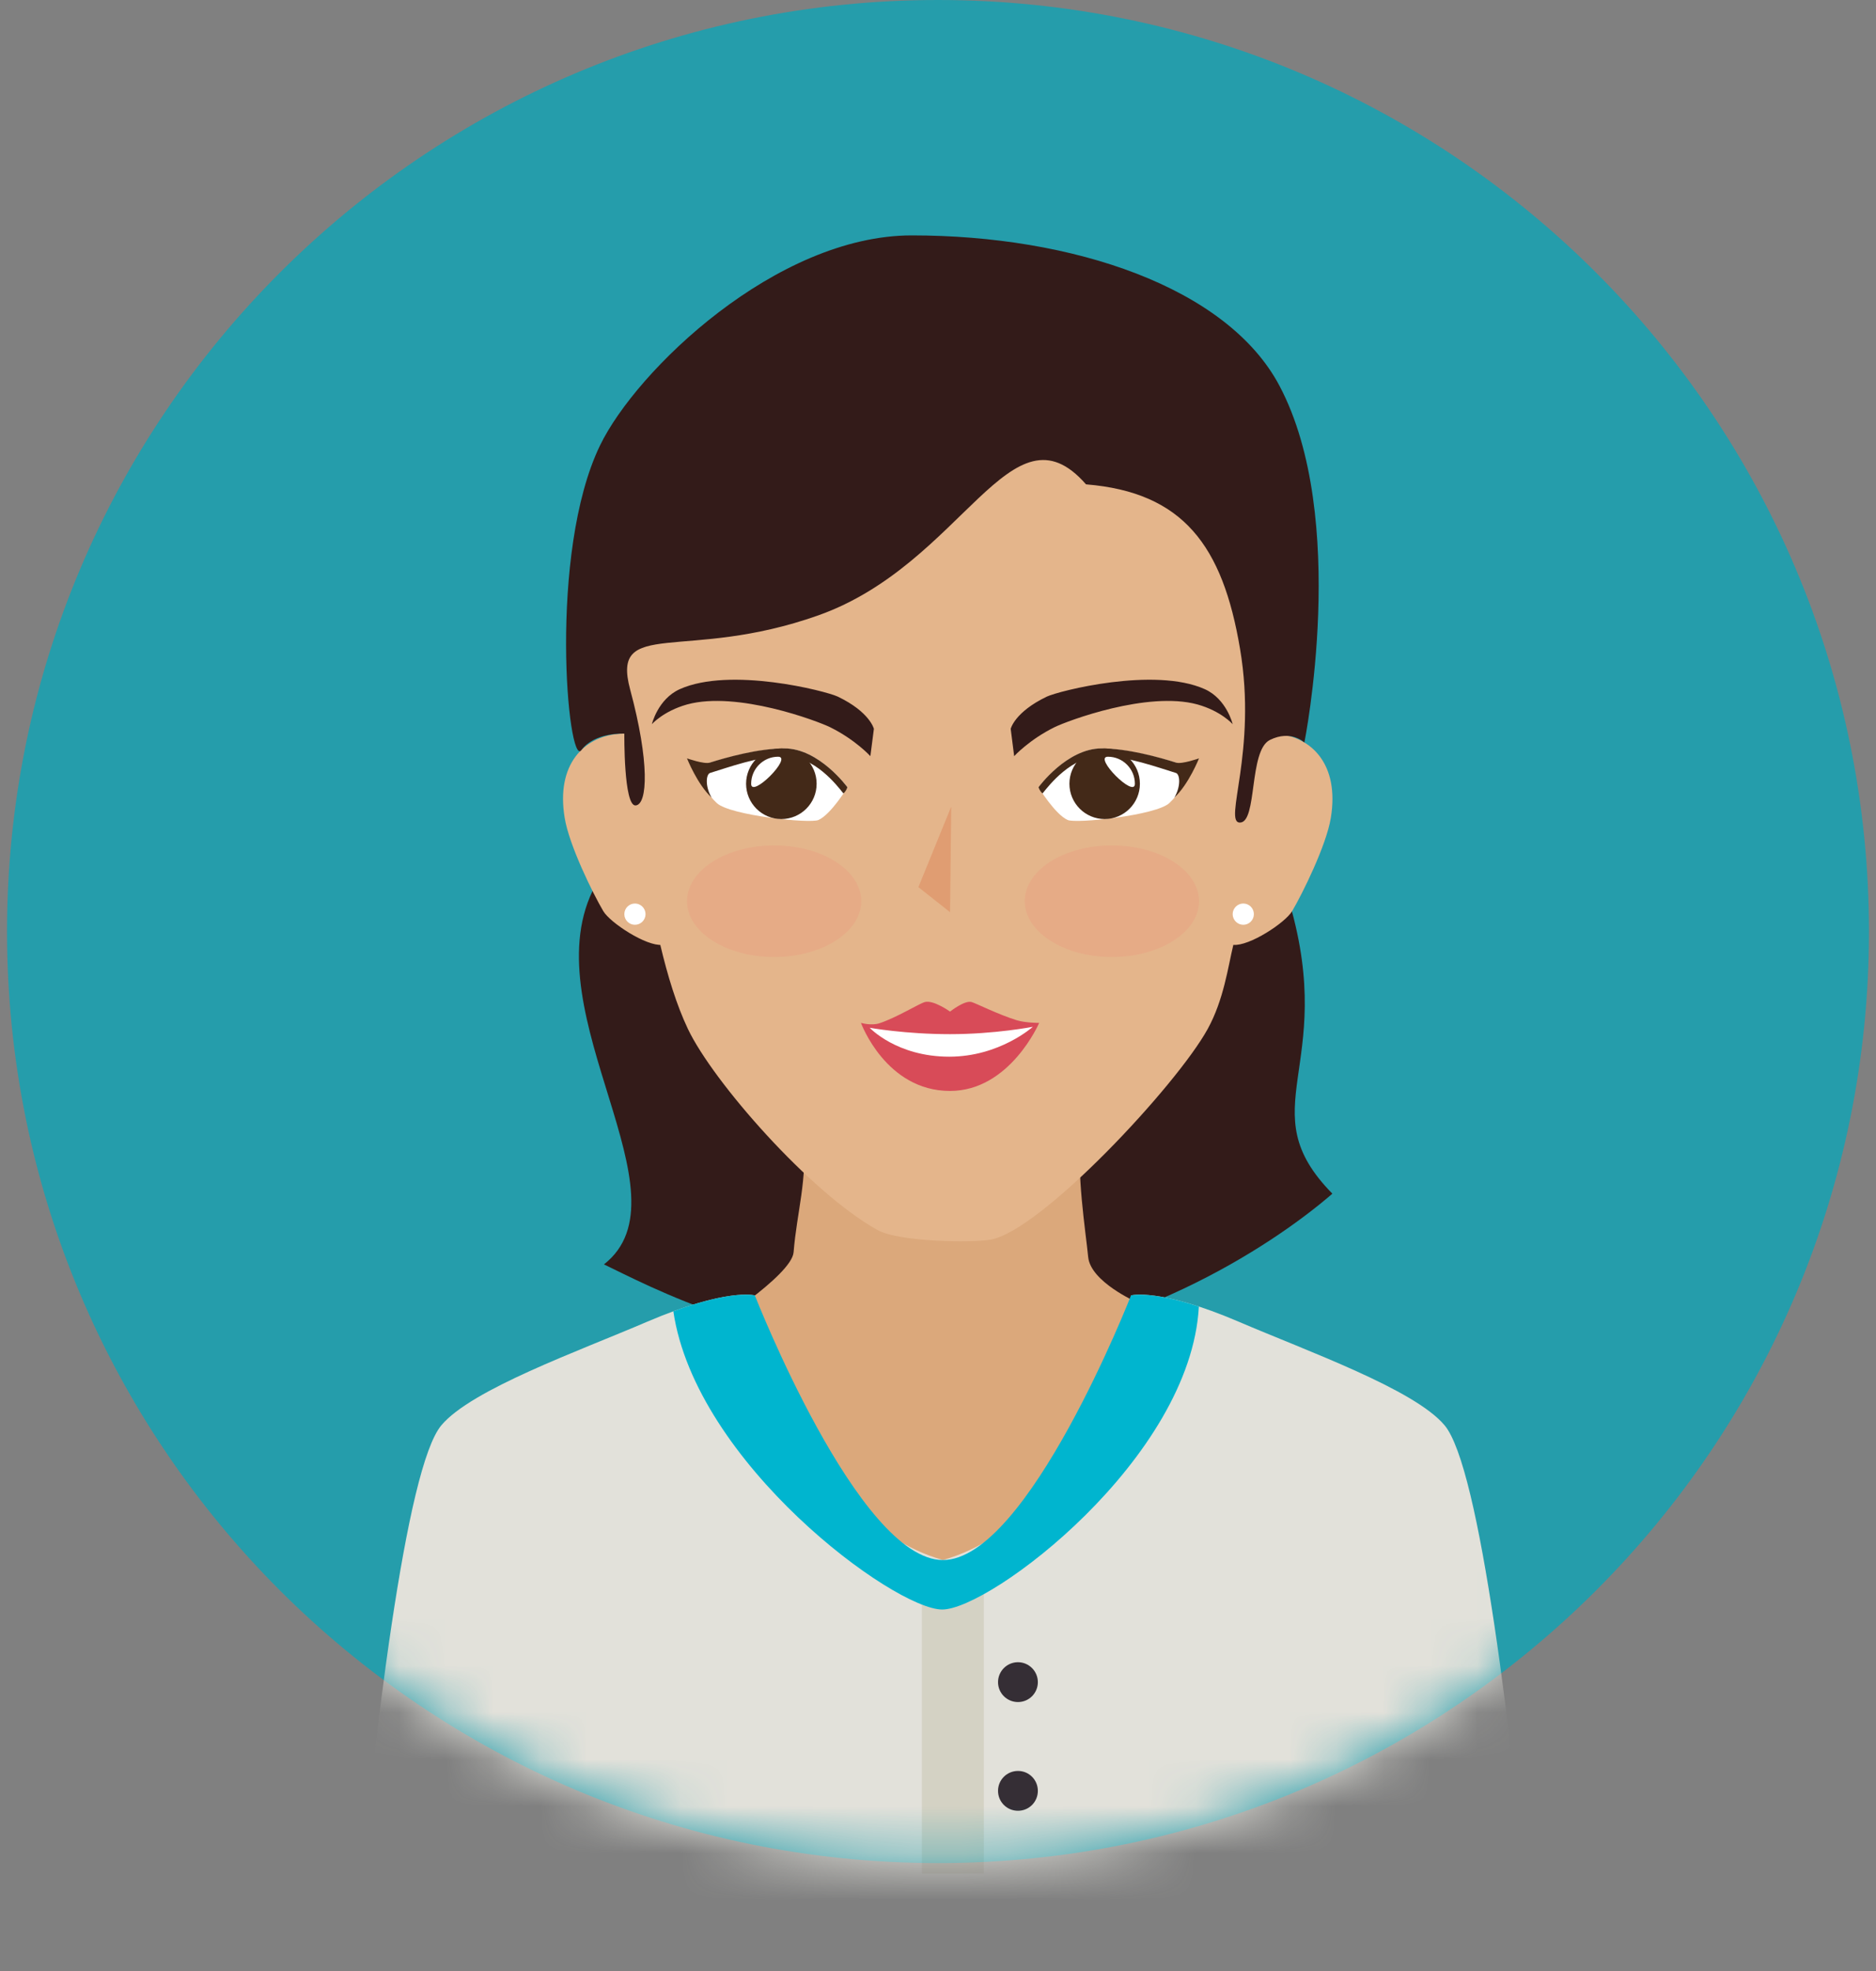 <svg xmlns="http://www.w3.org/2000/svg" width="40" height="42" viewBox="0 0 40 42" fill="none"><rect x="0" y="0" width="40" height="42" fill="#808080" stroke="none"/><g clip-path="url(#clip0_445_350)"><path d="M39.85 19.85C39.85 30.813 30.963 39.7 20 39.7C9.037 39.7 0.15 30.813 0.15 19.85C0.15 8.887 9.037 0 20 0C30.962 0 39.85 8.887 39.85 19.85Z" fill="#259DAB"></path><mask id="mask0_445_350" style="mask-type:luminance" maskUnits="userSpaceOnUse" x="0" y="0" width="40" height="40"><path d="M39.85 19.85C39.85 30.813 30.963 39.7 20 39.7C9.037 39.7 0.15 30.813 0.15 19.85C0.15 8.887 9.037 0 20 0C30.962 0 39.85 8.887 39.85 19.85Z" fill="white"></path></mask><g mask="url(#mask0_445_350)"><path d="M12.634 18.986C11.369 21.63 14.762 25.473 12.877 26.943C13.736 27.348 16.618 28.94 20.306 28.753C23.995 28.564 27.058 26.604 28.409 25.436C26.631 23.628 28.515 22.76 27.5 19.253" fill="#331B19"></path><path d="M24.228 27.743L23.837 32.833L20.818 35.42L18.105 33.611L15.086 28.318C15.086 28.318 16.88 27.185 16.921 26.684C16.99 25.823 17.222 25.127 17.125 24.226C16.95 22.58 23.341 22.468 23.059 24.177C22.937 24.922 23.151 26.258 23.202 26.785C23.252 27.313 24.228 27.743 24.228 27.743Z" fill="#DBA87B"></path><path d="M27.039 15.205C26.91 16.814 26.673 18.588 26.297 20.135C26.182 20.61 26.094 21.301 25.75 21.927C25.095 23.119 22.201 26.224 21.12 26.416C20.738 26.483 19.169 26.469 18.705 26.208C17.271 25.408 15.205 23.053 14.668 21.927C14.423 21.411 14.235 20.792 14.081 20.144C13.749 18.738 13.495 17.015 13.346 15.205C12.917 9.93 16.413 7.591 20.193 7.591C23.973 7.591 27.466 9.928 27.039 15.205Z" fill="#E4B58B"></path><path d="M28.376 17.427C28.28 18.015 27.77 19.045 27.551 19.415C27.403 19.664 26.637 20.166 26.297 20.134C25.957 20.102 26.087 19.184 25.961 18.872C25.835 18.559 25.784 17.899 25.8 17.185C25.829 16.023 26.534 15.573 27.245 15.639C27.955 15.706 28.564 16.279 28.376 17.427Z" fill="#E4B58B"></path><path d="M12.04 17.427C12.135 18.015 12.645 19.045 12.863 19.415C13.011 19.664 13.778 20.166 14.117 20.134C14.457 20.102 14.328 19.184 14.454 18.872C14.58 18.559 14.632 17.899 14.614 17.185C14.586 16.023 13.882 15.573 13.17 15.639C12.459 15.706 11.85 16.279 12.04 17.427Z" fill="#E4B58B"></path><path d="M13.899 15.432C13.899 15.432 14.026 14.897 14.493 14.686C15.567 14.203 17.605 14.723 17.863 14.844C18.549 15.173 18.633 15.531 18.633 15.531L18.558 16.113C18.558 16.113 18.237 15.761 17.699 15.496C17.431 15.364 15.717 14.719 14.651 15.011C14.143 15.153 13.899 15.432 13.899 15.432Z" fill="#331B19"></path><path d="M26.283 15.432C26.283 15.432 26.156 14.897 25.69 14.686C24.615 14.203 22.577 14.723 22.321 14.844C21.633 15.173 21.55 15.531 21.55 15.531L21.624 16.113C21.624 16.113 21.946 15.761 22.484 15.496C22.752 15.364 24.466 14.719 25.532 15.011C26.04 15.153 26.283 15.432 26.283 15.432Z" fill="#331B19"></path><path d="M13.312 15.633C13.312 15.633 13.296 17.184 13.553 17.163C13.81 17.143 13.853 16.238 13.436 14.693C13.019 13.148 14.619 14.117 17.45 13.112C20.543 12.014 21.553 8.489 23.156 10.321C25.229 10.49 26.071 11.63 26.44 13.826C26.812 16.021 26.071 17.536 26.44 17.528C26.812 17.52 26.624 15.992 27.076 15.768C27.527 15.544 27.812 15.822 27.812 15.822C27.812 15.822 28.774 11.037 27.28 8.219C26.165 6.115 22.87 5.016 19.442 5.016C16.552 5.016 13.568 7.891 12.794 9.491C11.681 11.79 12.109 16.374 12.395 15.985C12.679 15.597 13.312 15.633 13.312 15.633Z" fill="#331B19"></path><path d="M32.713 42C32.241 36.952 31.555 31.263 30.8 30.37C30.153 29.603 27.886 28.796 26.418 28.167C24.717 27.438 24.116 27.604 24.116 27.604C24.116 27.604 23.298 32.336 20.105 33.243C16.914 32.337 16.095 27.604 16.095 27.604C16.095 27.604 15.495 27.438 13.793 28.167C12.327 28.796 10.058 29.603 9.412 30.37C8.656 31.264 7.971 36.952 7.499 42H32.713Z" fill="#E2E1DA"></path><path d="M13.764 19.48C13.764 19.604 13.662 19.706 13.538 19.706C13.413 19.706 13.312 19.604 13.312 19.48C13.312 19.355 13.413 19.253 13.538 19.253C13.662 19.253 13.764 19.355 13.764 19.48Z" fill="white"></path><path d="M26.735 19.48C26.735 19.604 26.634 19.706 26.509 19.706C26.386 19.706 26.283 19.604 26.283 19.48C26.283 19.355 26.385 19.253 26.509 19.253C26.635 19.253 26.735 19.355 26.735 19.48Z" fill="white"></path><path d="M20.978 33.669H19.657V39.925H20.978V33.669Z" fill="#D4D2C4"></path><path d="M22.129 35.845C22.129 36.079 21.94 36.269 21.705 36.269C21.47 36.269 21.28 36.079 21.28 35.845C21.28 35.611 21.47 35.42 21.705 35.42C21.939 35.42 22.129 35.611 22.129 35.845Z" fill="#352E35"></path><path d="M22.129 38.161C22.129 38.397 21.94 38.586 21.705 38.586C21.47 38.586 21.28 38.397 21.28 38.161C21.28 37.926 21.47 37.737 21.705 37.737C21.939 37.736 22.129 37.926 22.129 38.161Z" fill="#352E35"></path><path d="M25.562 27.841C24.509 27.496 24.116 27.604 24.116 27.604C24.116 27.604 21.911 33.243 20.105 33.243C18.301 33.243 16.095 27.604 16.095 27.604C16.095 27.604 15.63 27.475 14.357 27.942C14.833 31.181 19.066 34.297 20.09 34.297C21.117 34.297 25.387 31.082 25.562 27.841Z" fill="#00B5CF"></path><path d="M14.839 16.347C14.839 16.347 14.912 16.76 15.283 17.112C15.562 17.376 17.27 17.554 17.451 17.473C17.72 17.353 18.07 16.777 18.07 16.777C18.07 16.777 17.469 15.95 16.729 15.95C15.985 15.949 14.839 16.347 14.839 16.347Z" fill="white"></path><path d="M16.726 16.11C16.19 16.11 15.514 16.357 15.14 16.471C15.055 16.498 15.029 16.752 15.172 16.995C14.868 16.715 14.648 16.16 14.648 16.16C14.648 16.16 15.013 16.289 15.133 16.251C15.49 16.139 16.17 15.948 16.726 15.948C17.467 15.948 18.068 16.775 18.068 16.775C18.068 16.775 18.045 16.856 17.983 16.907C17.85 16.741 17.369 16.11 16.726 16.11Z" fill="#432918"></path><path d="M15.908 16.701C15.908 17.116 16.244 17.453 16.66 17.453C17.076 17.453 17.412 17.116 17.412 16.701C17.412 16.286 17.076 15.949 16.66 15.949C16.244 15.949 15.908 16.284 15.908 16.701Z" fill="#432918"></path><path d="M16.016 16.702C16.016 17.021 16.91 16.125 16.591 16.125C16.274 16.125 16.016 16.384 16.016 16.702Z" fill="white"></path><path d="M20.257 19.438L19.582 18.904L20.282 17.188L20.257 19.438Z" fill="#E09D72"></path><path d="M20.256 23.247C18.886 23.247 18.357 21.796 18.357 21.796C18.357 21.796 18.575 21.863 18.754 21.804C19.116 21.684 19.596 21.387 19.718 21.353C19.901 21.301 20.257 21.556 20.257 21.556C20.257 21.556 20.57 21.307 20.719 21.353C20.82 21.384 21.287 21.619 21.678 21.74C21.868 21.798 22.157 21.797 22.157 21.797C22.157 21.797 21.533 23.247 20.256 23.247Z" fill="#D84B58"></path><path d="M20.24 22.517C19.118 22.517 18.544 21.901 18.544 21.901C18.544 21.901 19.302 22.037 20.258 22.037C21.215 22.037 22.022 21.88 22.022 21.88C22.022 21.88 21.314 22.517 20.24 22.517Z" fill="white"></path><path opacity="0.2" d="M18.363 19.204C18.363 19.86 17.531 20.393 16.506 20.393C15.48 20.393 14.649 19.861 14.649 19.204C14.649 18.546 15.482 18.015 16.506 18.015C17.531 18.014 18.363 18.545 18.363 19.204Z" fill="#F08375"></path><path d="M25.375 16.347C25.375 16.347 25.305 16.76 24.933 17.112C24.652 17.376 22.945 17.554 22.765 17.473C22.495 17.353 22.144 16.777 22.144 16.777C22.144 16.777 22.745 15.95 23.487 15.95C24.228 15.949 25.375 16.347 25.375 16.347Z" fill="white"></path><path d="M23.487 16.11C24.023 16.11 24.7 16.357 25.073 16.471C25.159 16.498 25.183 16.752 25.04 16.995C25.344 16.715 25.565 16.16 25.565 16.16C25.565 16.16 25.199 16.289 25.079 16.251C24.723 16.139 24.042 15.948 23.486 15.948C22.745 15.948 22.143 16.775 22.143 16.775C22.143 16.775 22.166 16.856 22.229 16.907C22.364 16.741 22.845 16.11 23.487 16.11Z" fill="#432918"></path><path d="M24.305 16.701C24.305 17.116 23.968 17.453 23.553 17.453C23.139 17.453 22.802 17.116 22.802 16.701C22.802 16.286 23.139 15.949 23.553 15.949C23.968 15.949 24.305 16.284 24.305 16.701Z" fill="#432918"></path><path d="M24.198 16.702C24.198 17.021 23.304 16.125 23.622 16.125C23.941 16.125 24.198 16.384 24.198 16.702Z" fill="white"></path><path opacity="0.2" d="M21.85 19.204C21.85 19.86 22.682 20.393 23.707 20.393C24.733 20.393 25.565 19.861 25.565 19.204C25.565 18.546 24.733 18.015 23.707 18.015C22.682 18.014 21.85 18.545 21.85 19.204Z" fill="#F08375"></path></g></g><defs><clipPath id="clip0_445_350"><rect width="39.7" height="42" fill="white" transform="translate(0.15)"></rect></clipPath></defs></svg>